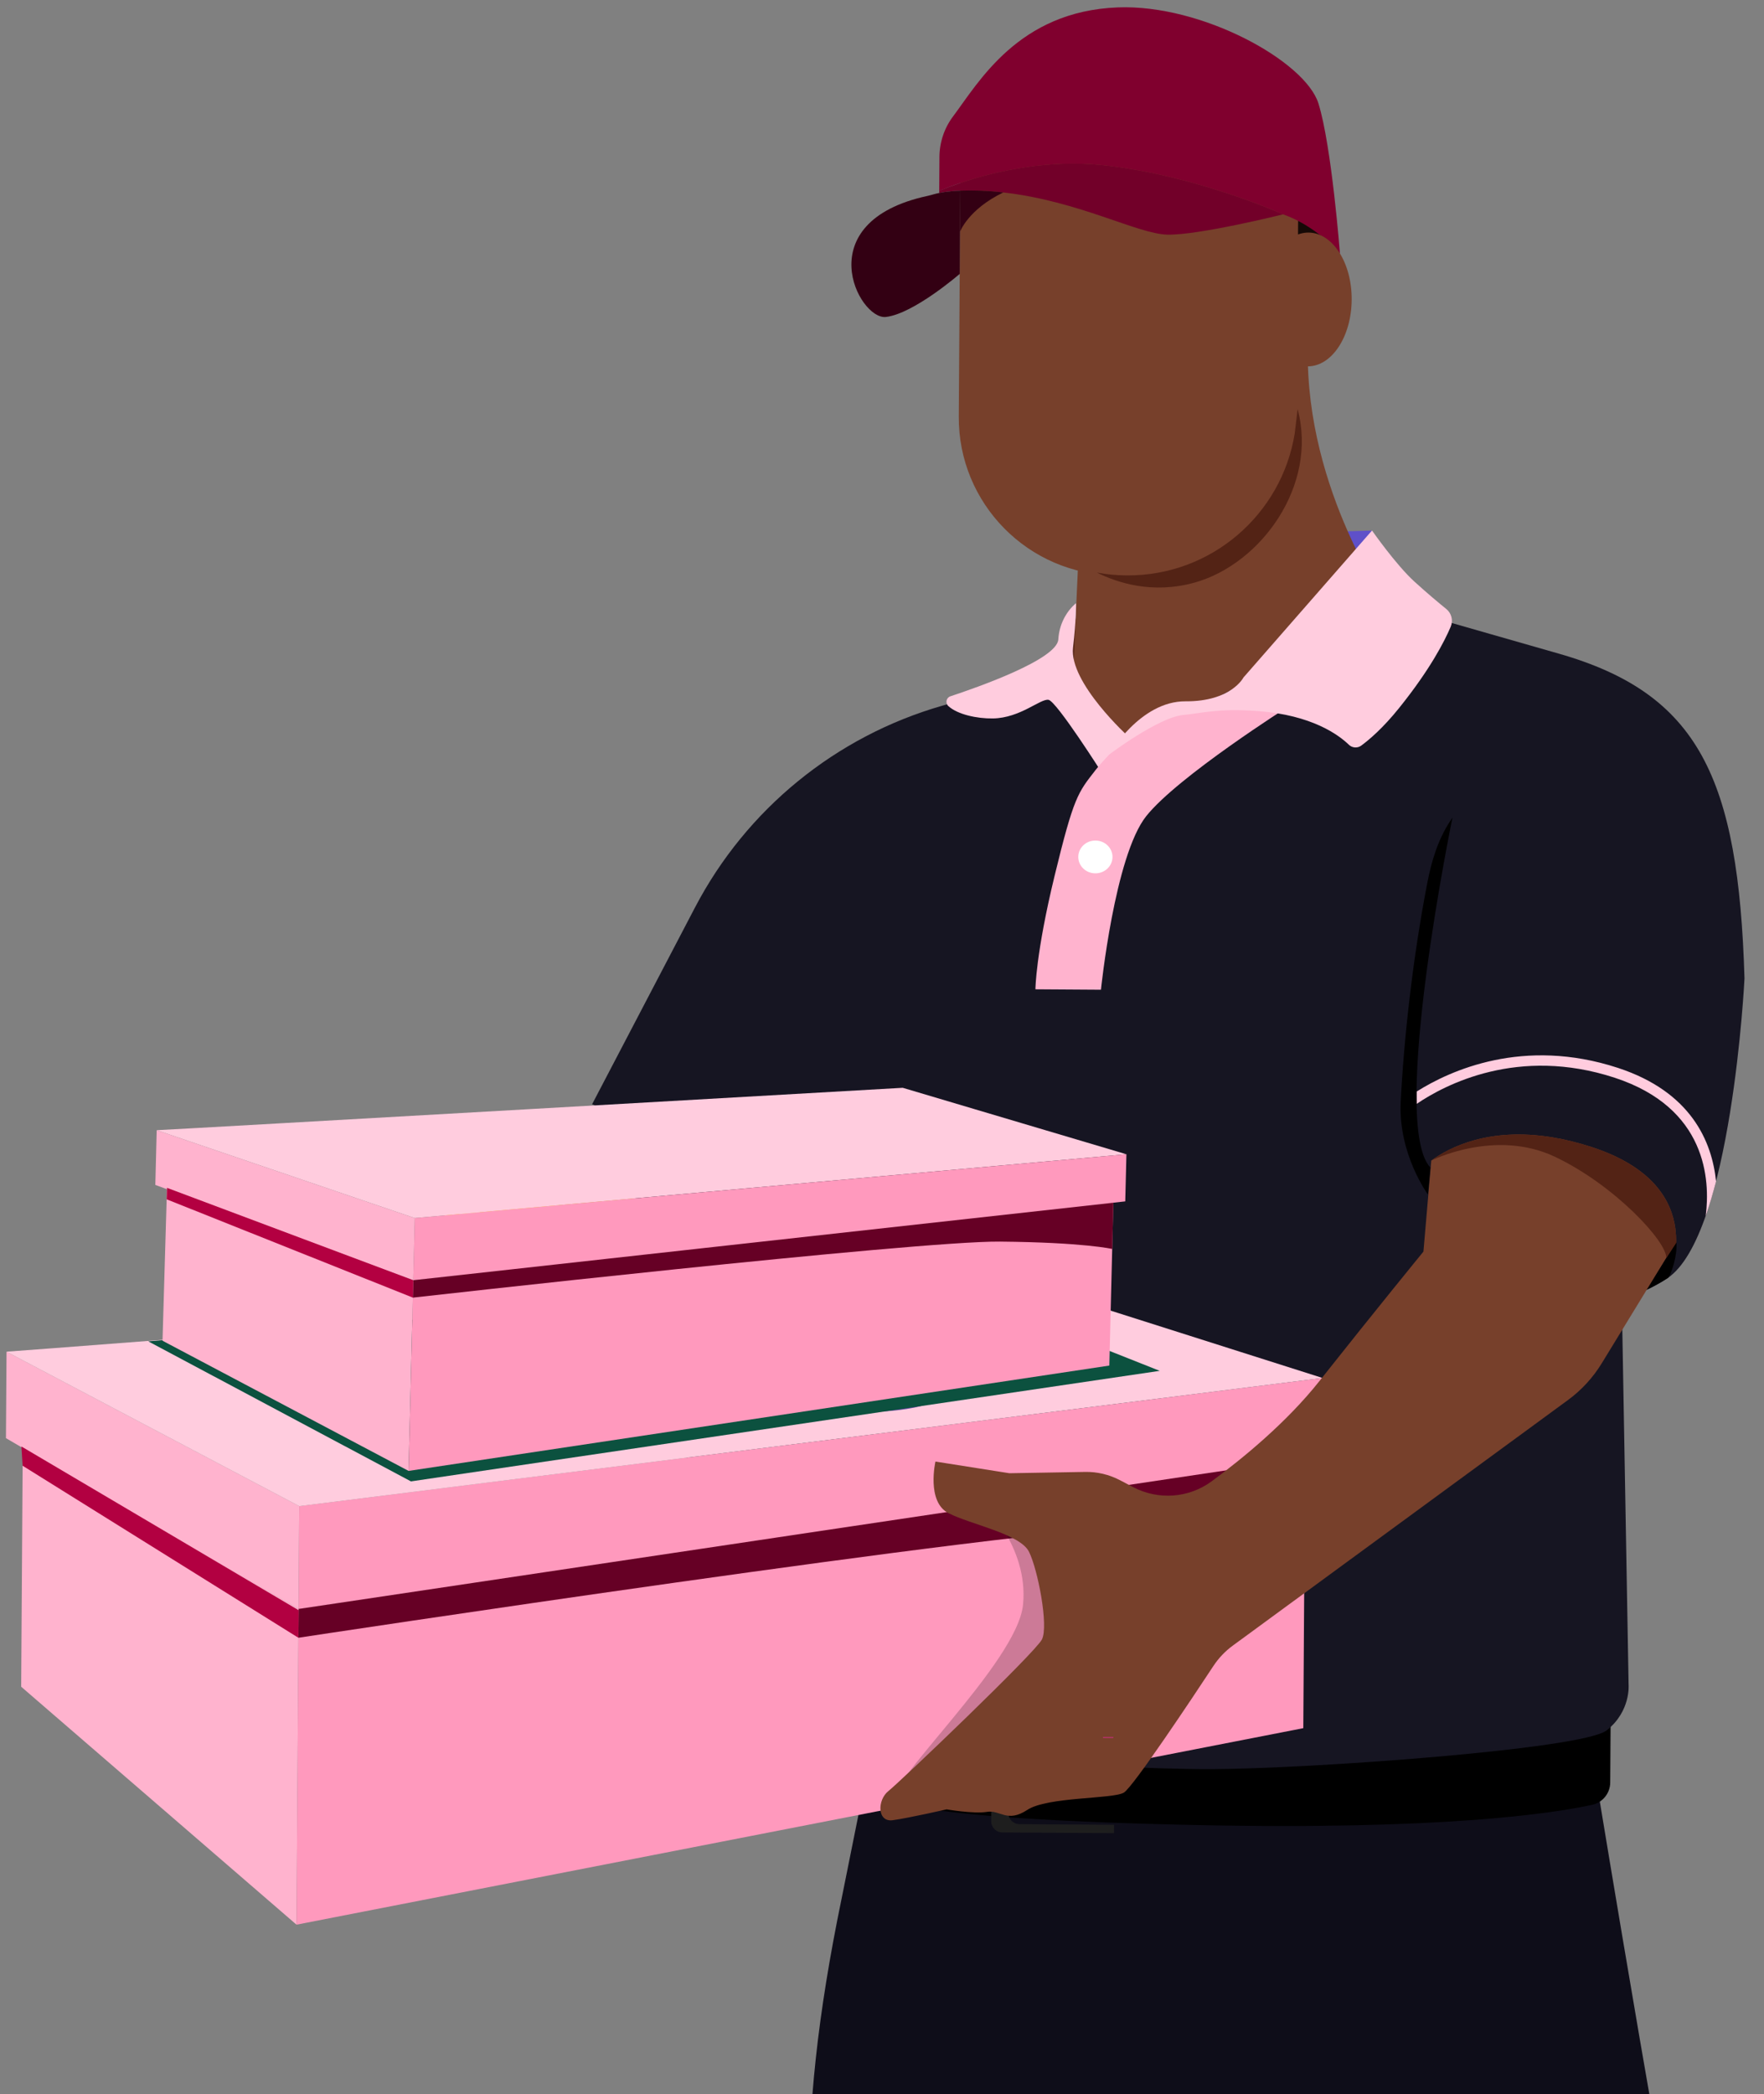 <svg width="107" height="127" viewBox="0 0 107 127" fill="none" xmlns="http://www.w3.org/2000/svg">
<rect x="0" y="0" width="107" height="127" fill="#808080" stroke="none"/>
<g clip-path="url(#clip0_2921_10623)">
<path d="M77.858 11.055L77.884 16.133L80.607 14.91L80.39 11.957L77.858 11.055Z" fill="#160906"/>
<path d="M52.855 106.161L51.053 115.124C49.587 122.226 49.003 127.793 49.064 133.358L49.458 138.706L100.33 128.62C100.33 128.62 99.186 122.231 96.903 108.424L52.855 106.166L52.855 106.161Z" fill="#0E0D19"/>
<path d="M97.708 102.64L97.672 108.097C97.668 108.748 97.214 109.311 96.577 109.451C94.19 109.972 87.451 111.001 72.309 110.672C52.278 110.237 53.977 108.802 53.977 108.802L53.382 104.02L97.708 102.64Z" fill="black"/>
<path d="M61.2 104.187L61.163 109.936C61.162 110.034 61.181 110.129 61.219 110.212C61.323 110.452 61.564 110.622 61.843 110.623L67.576 110.661L67.573 111.17L60.8 111.126C60.421 111.123 60.119 110.813 60.122 110.435L60.166 103.583C60.169 103.205 60.477 102.898 60.853 102.901L67.627 102.945L67.623 103.542L61.889 103.505C61.669 103.503 61.469 103.607 61.343 103.77C61.253 103.883 61.199 104.027 61.198 104.185L61.2 104.187Z" fill="#1E1E1E"/>
<path d="M64.412 40.151L65.366 37.151L66.41 40.9L64.412 40.151Z" fill="#532315"/>
<path d="M98.15 66.138L98.787 102.181C98.787 102.181 98.921 103.78 97.462 104.933C96.001 106.086 79.397 107.271 73.432 107.287C66.546 107.304 46.224 105.917 46.224 105.917L36.03 66.857L98.15 66.14L98.15 66.138Z" fill="#161522"/>
<path d="M78.824 32.306L83.225 32.173L82.718 34.94L80.599 35.008L78.824 32.306Z" fill="#5F50C9"/>
<path d="M35.914 66.969L42.157 55.032C45.274 49.072 50.693 44.652 57.155 42.796L72.22 38.47L82.585 36.214L94.556 39.64C103.028 42.064 105.454 47.154 105.817 59.336C105.817 59.336 105.046 74.966 101.113 77.537C87.288 86.569 35.914 66.969 35.914 66.969Z" fill="#161522"/>
<path d="M101.683 75.306C101.769 76.099 101.376 77.264 101.189 77.49L101.187 77.49C100.785 77.752 100.353 77.99 99.85 78.232L101.683 75.306Z" fill="black"/>
<path d="M84.291 36.845C84.291 36.845 79.198 29.802 79.329 21.182L65.695 27.57L65.096 40.844L67.374 45.867L71.765 43.361L84.291 36.847L84.291 36.845Z" fill="#77402B"/>
<path d="M65.268 36.584C65.268 36.584 64.909 36.849 64.605 37.382C64.406 37.732 64.23 38.197 64.195 38.776C64.118 39.991 59.302 41.68 57.652 42.225C57.396 42.309 57.326 42.637 57.525 42.82C58.091 43.334 59.268 43.584 60.229 43.569C61.891 43.543 63.112 42.355 63.601 42.44C64.09 42.525 66.893 46.949 66.893 46.949L68.468 44.692C68.468 44.692 64.838 41.4 65.088 39.272C65.285 37.603 65.27 36.584 65.27 36.584L65.268 36.584Z" fill="#FFCCDE"/>
<path d="M66.429 46.731C65.381 48.072 65.129 48.342 63.975 53.089C62.82 57.836 62.806 59.995 62.806 59.995L66.781 60.021C66.781 60.021 67.612 51.901 69.527 49.494C71.445 47.086 78.211 42.809 78.211 42.809L73.979 42.522L69.652 43.531C69.725 43.391 67.389 45.502 66.427 46.731L66.429 46.731Z" fill="#FFB3CE"/>
<path d="M103.466 73.73C103.742 71.549 103.525 67.189 97.947 65.359C92.083 63.437 87.642 65.782 85.93 66.945C85.924 66.703 85.924 66.453 85.927 66.198C87.948 64.923 92.399 62.879 98.144 64.762C102.579 66.217 103.847 69.23 104.092 71.647C103.904 72.375 103.697 73.076 103.468 73.73L103.466 73.73Z" fill="#FFCCDE"/>
<path d="M1.38 87.732L1.285 102.29L17.987 116.721L18.112 97.575L1.38 87.732Z" fill="#FFB3CE"/>
<path d="M18.111 97.573L79.164 88.07L79.055 104.802L17.986 116.719L18.111 97.573Z" fill="#FF99BD"/>
<path d="M18.112 97.575L18.152 91.336L0.396 81.971L0.361 87.215L18.112 97.575Z" fill="#FFB3CE"/>
<path d="M18.153 91.336L80.231 83.566L80.201 88.297L18.112 97.575L18.153 91.336Z" fill="#FF99BD"/>
<path d="M0.396 81.971C1.03 81.947 60.588 77.327 60.588 77.327L80.23 83.568L18.153 91.338L0.394 81.971L0.396 81.971Z" fill="#FFCCDE"/>
<path d="M79.162 88.452L18.114 97.573L18.102 99.319C18.102 99.319 61.968 92.653 69.313 92.57C76.658 92.487 79.131 93.093 79.131 93.093L79.162 88.45L79.162 88.452Z" fill="#660025"/>
<path d="M18.113 97.649L1.3 87.72L1.372 88.887L18.1 99.32L18.113 97.649Z" fill="#B20041"/>
<path d="M30.446 87.865C31.984 88.012 33.527 87.64 34.976 87.107C37.108 86.321 39.109 85.177 40.87 83.735C41.431 83.274 41.988 82.775 42.672 82.533C43.699 82.171 44.849 82.456 45.823 82.942C46.797 83.428 47.663 84.107 48.633 84.603C50.703 85.659 53.151 85.811 55.432 85.37C56.299 85.202 57.297 84.802 57.468 83.937C57.585 83.353 57.249 82.752 56.778 82.388C56.306 82.024 55.718 81.85 55.144 81.694C53.764 81.32 52.369 81.005 50.973 80.695C48.085 80.054 45.136 79.432 42.19 79.701C38.915 80.002 35.854 81.385 32.7 82.32C31.547 82.662 30.371 82.948 29.275 83.445C28.659 83.724 28.068 84.075 27.554 84.516C27.279 84.752 27.026 85.014 26.81 85.303C26.536 85.67 26.526 85.758 26.83 86.111C27.726 87.159 29.091 87.735 30.446 87.865Z" fill="#6748A3"/>
<path d="M38.848 83.932L40.295 83.718C40.295 83.718 43.208 84.659 43.325 84.695C43.44 84.733 52.659 85.628 52.527 85.587C52.396 85.547 43.187 82.593 43.187 82.593C43.187 82.593 40.6 82.379 40.534 82.4C40.467 82.421 38.848 83.93 38.848 83.93L38.848 83.932Z" fill="#AA7F2B"/>
<path d="M56.535 75.801C55.989 74.531 53.978 74.296 51.377 75.009C50.045 75.374 44.709 77.394 43.495 78.203C42.905 78.596 42.329 79.025 41.883 79.576C41.436 80.125 41.126 80.812 41.135 81.52C41.137 81.707 41.165 81.906 41.285 82.052C41.38 82.167 41.522 82.235 41.66 82.292C42.393 82.593 43.19 82.718 43.984 82.731C45.035 82.749 46.08 82.579 47.118 82.408C49.319 82.046 51.546 81.676 53.581 80.764C54.443 80.378 55.281 79.882 55.881 79.151C57.007 77.777 56.999 76.887 56.533 75.803L56.535 75.801Z" fill="#D1A033"/>
<path d="M49.122 79.349C51.63 78.671 56.727 77.336 56.2 75.308C57.196 76.038 57.697 78.158 57.931 79.418C58.157 80.639 58.205 81.995 57.511 83.026C57.019 83.759 56.205 84.231 55.355 84.464C54.503 84.696 53.609 84.714 52.726 84.694C49.487 84.626 46.259 84.098 43.166 83.135C42.656 82.976 42.14 82.801 41.717 82.478C41.125 82.026 40.749 81.438 41.432 81.115C42.148 80.776 43.23 80.76 44.011 80.591C45.724 80.22 47.428 79.806 49.12 79.351L49.122 79.349Z" fill="#F4BE38"/>
<path d="M30.93 68.659C31.968 67.746 33.885 68.395 35.929 70.154C36.976 71.055 40.93 75.17 41.681 76.421C42.045 77.028 42.381 77.665 42.548 78.353C42.715 79.04 42.702 79.793 42.392 80.429C42.309 80.599 42.199 80.764 42.028 80.844C41.891 80.908 41.735 80.909 41.585 80.9C40.794 80.858 40.021 80.628 39.297 80.3C38.339 79.866 37.469 79.264 36.605 78.665C34.772 77.394 32.918 76.105 31.47 74.407C30.857 73.689 30.312 72.88 30.084 71.964C29.654 70.24 30.044 69.439 30.93 68.66L30.93 68.659Z" fill="#D1A033"/>
<path d="M36.109 75.041C34.132 73.352 30.1 69.96 31.444 68.354C30.234 68.586 28.869 70.288 28.119 71.325C27.391 72.33 26.767 73.534 26.952 74.764C27.083 75.637 27.616 76.413 28.285 76.987C28.954 77.563 29.755 77.963 30.56 78.323C33.516 79.649 36.658 80.559 39.865 81.013C40.393 81.089 40.935 81.151 41.456 81.041C42.185 80.888 42.778 80.518 42.298 79.931C41.797 79.317 40.825 78.841 40.193 78.351C38.803 77.282 37.443 76.177 36.111 75.039L36.109 75.041Z" fill="#EFC335"/>
<path d="M25.95 78.99C26.175 77.628 28.068 76.915 30.765 76.981C32.145 77.016 37.811 77.693 39.182 78.186C39.85 78.424 40.511 78.703 41.076 79.13C41.641 79.558 42.109 80.148 42.27 80.838C42.314 81.019 42.332 81.22 42.251 81.389C42.186 81.526 42.064 81.624 41.944 81.713C41.306 82.181 40.56 82.494 39.795 82.698C38.779 82.968 37.723 83.055 36.675 83.138C34.453 83.317 32.201 83.493 30.007 83.098C29.076 82.93 28.144 82.651 27.387 82.086C25.962 81.023 25.757 80.16 25.95 78.994L25.95 78.99Z" fill="#D1A033"/>
<path d="M33.999 80.651C31.402 80.597 26.132 80.528 26.156 78.432C25.366 79.381 25.388 81.561 25.464 82.839C25.538 84.08 25.818 85.405 26.739 86.24C27.392 86.833 28.295 87.095 29.179 87.116C30.06 87.138 30.933 86.938 31.785 86.708C34.911 85.862 37.919 84.575 40.688 82.894C41.144 82.618 41.602 82.322 41.937 81.907C42.403 81.326 42.627 80.665 41.885 80.513C41.11 80.356 40.055 80.603 39.255 80.627C37.504 80.68 35.75 80.688 33.999 80.651Z" fill="#F4BE38"/>
<path d="M40.04 80.068C39.886 80.629 39.97 81.236 40.184 81.776C40.307 82.083 40.473 82.381 40.719 82.603C41.303 83.128 42.175 83.124 42.959 83.092C43.158 83.083 43.365 83.073 43.547 82.988C43.889 82.83 44.063 82.451 44.198 82.099C44.353 81.694 44.49 81.279 44.522 80.847C44.554 80.415 44.474 79.962 44.22 79.612C43.724 78.925 42.664 78.772 41.874 78.722C41.022 78.67 40.265 79.244 40.04 80.066L40.04 80.068Z" fill="#EFC335"/>
<path d="M44.393 79.749C44.275 79.586 44.124 79.453 43.955 79.344C43.99 79.534 43.999 79.731 43.984 79.924C43.952 80.355 43.813 80.771 43.66 81.176C43.525 81.528 43.351 81.908 43.009 82.065C42.827 82.15 42.622 82.158 42.421 82.169C41.693 82.199 40.888 82.206 40.309 81.784C40.324 81.827 40.34 81.87 40.357 81.913C40.48 82.221 40.646 82.518 40.892 82.74C41.475 83.265 42.347 83.261 43.132 83.229C43.331 83.221 43.538 83.21 43.719 83.126C44.062 82.968 44.236 82.588 44.371 82.236C44.526 81.831 44.663 81.417 44.695 80.984C44.727 80.553 44.646 80.1 44.393 79.749Z" fill="#E0B036"/>
<path d="M40.906 79.424C40.775 79.55 40.686 79.712 40.607 79.875C40.5 80.097 40.407 80.334 40.407 80.58C40.407 80.826 40.523 81.086 40.741 81.199C40.993 81.329 41.343 81.205 41.46 80.944C41.504 80.845 41.516 80.734 41.548 80.628C41.644 80.319 41.932 80.077 42.254 80.038C42.476 80.01 42.743 80.057 42.885 79.886C43.02 79.723 42.934 79.459 42.764 79.333C42.274 78.975 41.356 78.998 40.906 79.424Z" fill="#F2D927"/>
<path opacity="0.39" d="M25.998 80.643C26.116 81.951 26.336 83.252 26.653 84.526C26.744 84.891 26.847 85.264 27.066 85.572C27.4 86.041 27.962 86.298 28.521 86.428C28.766 86.487 29.072 86.502 29.22 86.296C29.395 86.05 29.194 85.721 29.018 85.476C28.632 84.933 28.343 84.32 28.172 83.675C28.066 83.273 28.004 82.843 28.123 82.444C28.243 82.045 28.581 81.69 28.995 81.659C29.276 81.638 29.55 81.764 29.833 81.762C30.115 81.762 30.441 81.528 30.357 81.259C30.284 81.026 29.988 80.973 29.746 80.95C28.879 80.863 28.011 80.623 27.233 80.224C27.009 80.109 26.655 79.769 26.385 79.806C25.995 79.861 25.97 80.34 25.998 80.639L25.998 80.643Z" fill="white"/>
<path opacity="0.39" d="M41.263 70.408C41.227 70.804 41.193 71.216 41.331 71.591C41.36 71.667 41.4 71.748 41.474 71.779C41.566 71.819 41.677 71.769 41.738 71.689C41.799 71.61 41.819 71.507 41.837 71.409C41.89 71.125 41.929 70.836 41.956 70.549C42.013 69.935 41.324 69.755 41.265 70.41L41.263 70.408Z" fill="white"/>
<path opacity="0.39" d="M30.035 70.266C28.883 71.327 28.06 72.742 27.705 74.269C27.661 74.46 27.636 74.692 27.783 74.82C27.9 74.92 28.083 74.908 28.214 74.827C28.346 74.748 28.436 74.615 28.519 74.485C28.968 73.766 29.317 72.9 30.076 72.523C30.388 72.369 30.755 72.307 31.012 72.073C31.284 71.823 31.373 71.415 31.297 71.054C31.171 70.448 30.651 69.698 30.035 70.266Z" fill="white"/>
<path opacity="0.39" d="M54.082 79.014C54.496 78.82 54.919 78.622 55.374 78.556C55.575 78.526 55.795 78.528 55.958 78.65C56.228 78.851 56.202 79.251 56.212 79.586C56.221 79.963 56.308 80.338 56.466 80.682C56.506 80.77 56.556 80.862 56.644 80.904C56.762 80.963 56.913 80.906 56.999 80.803C57.084 80.7 57.118 80.566 57.138 80.435C57.297 79.445 56.931 78.455 56.57 77.52C56.52 77.389 56.455 77.245 56.325 77.197C56.247 77.169 56.159 77.182 56.077 77.199C55.846 77.25 55.626 77.344 55.424 77.47C55.24 77.586 55.073 77.729 54.899 77.861C54.477 78.176 54.009 78.423 53.526 78.63C53.143 78.795 52.569 78.881 52.298 79.225C52.03 79.561 52.159 79.784 52.587 79.709C53.077 79.62 53.632 79.23 54.084 79.018L54.082 79.014Z" fill="white"/>
<path d="M59.539 91.072C59.539 91.072 62.41 93.757 62.055 97.313C61.7 100.87 53.538 108.263 54.196 109.379C54.854 110.496 60.425 108.53 60.425 108.53L68.257 100.579L66.094 91.339L59.539 91.073L59.539 91.072Z" fill="black" fill-opacity="0.2"/>
<path d="M101.663 75.31L97.157 82.677C96.624 83.547 95.929 84.304 95.108 84.905L74.778 99.796C74.314 100.137 73.919 100.551 73.602 101.031C72.302 103.005 68.727 108.378 68.171 108.71C67.489 109.113 63.545 108.951 62.315 109.758C61.087 110.567 60.682 109.747 59.866 109.879C59.05 110.01 57.42 109.726 57.42 109.726C57.42 109.726 55.105 110.255 54.151 110.384C53.198 110.516 53.207 109.154 53.891 108.614C54.573 108.073 62.787 100.235 63.201 99.422C63.614 98.609 62.958 95.203 62.419 94.11C61.882 93.02 58.894 92.456 57.539 91.767C56.182 91.079 56.742 88.634 56.742 88.634L61.227 89.342L65.819 89.263C66.554 89.248 67.282 89.423 67.936 89.765L68.738 90.186C70.264 90.986 72.11 90.853 73.496 89.832C75.389 88.438 78.051 86.255 80.034 83.751C83.463 79.419 86.342 75.901 86.342 75.901L86.817 70.381C87.92 69.575 90.321 68.342 94.163 68.972C94.915 69.096 95.721 69.29 96.583 69.573C100.267 70.783 101.397 72.811 101.622 74.504C101.657 74.785 101.671 75.055 101.665 75.31L101.663 75.31Z" fill="#77402B"/>
<path d="M101.684 75.363L101.071 76.301C101.142 75.328 97.933 71.858 94.306 70.145C90.68 68.432 86.816 70.381 86.816 70.381C87.917 69.575 90.32 68.342 94.162 68.972C94.914 69.095 95.718 69.288 96.582 69.573C100.266 70.783 101.396 72.811 101.621 74.504C101.654 74.762 101.685 75.127 101.682 75.363L101.684 75.363Z" fill="#532315"/>
<path d="M67.218 105.385L67.218 105.354" stroke="#FF22B0" stroke-width="0.631" stroke-miterlimit="10"/>
<path d="M67.274 45.759C67.274 45.759 69.144 42.512 71.913 42.53C74.683 42.548 75.425 41.086 75.425 41.086L83.223 32.172C83.223 32.172 84.685 34.267 85.81 35.285C86.603 36.004 87.288 36.575 87.728 36.931C88.046 37.188 88.156 37.626 87.998 38.003C87.627 38.879 86.756 40.588 84.865 42.938C83.882 44.161 83.05 44.864 82.57 45.216C82.343 45.384 82.025 45.362 81.821 45.166C81.201 44.565 79.573 43.362 76.302 43.122C73.859 42.942 72.917 43.252 71.766 43.36C70.278 43.498 67.276 45.759 67.276 45.759L67.274 45.759Z" fill="#FFCCDE"/>
<path d="M66.437 52.962C67.01 52.966 67.477 52.524 67.481 51.974C67.484 51.425 67.023 50.976 66.45 50.973C65.877 50.969 65.409 51.411 65.406 51.961C65.402 52.51 65.864 52.959 66.437 52.962Z" fill="white"/>
<path d="M58.277 7.129L78.78 7.263L78.662 25.394C78.627 30.675 74.313 34.935 69.033 34.901L67.66 34.892C62.381 34.857 58.123 30.541 58.157 25.26L58.275 7.129L58.277 7.129Z" fill="#77402B"/>
<path d="M78.711 24.811C79.946 29.437 76.5 34.18 72.5 35.319C69.902 36.059 67.734 35.325 66.534 34.722C67.123 34.833 67.731 34.892 68.349 34.895C73.47 34.929 77.739 31.199 78.533 26.296L78.711 24.811Z" fill="#532315"/>
<path d="M77.832 12.998C77.832 12.998 72.703 14.275 70.807 14.229C68.984 14.184 65.453 12.191 60.858 11.671C60.78 11.661 60.702 11.652 60.624 11.644C59.823 11.563 59.025 11.532 58.249 11.564C58.097 11.569 57.944 11.58 57.792 11.591C57.504 11.614 57.23 11.649 56.97 11.702L56.971 11.573C57.362 11.41 57.792 11.251 58.252 11.096C60.593 10.306 63.712 9.686 66.825 10.009C72.471 10.594 77.832 12.998 77.832 12.998Z" fill="#720029"/>
<path d="M58.249 11.565L58.216 16.608C58.216 16.608 55.423 19.032 53.733 19.222C52.089 19.406 48.972 13.455 56.259 11.881C56.49 11.832 56.722 11.748 56.971 11.703C57.23 11.649 57.504 11.614 57.792 11.591C57.943 11.58 58.095 11.569 58.249 11.565Z" fill="#330013"/>
<path d="M60.857 11.671C58.73 12.695 58.232 14.054 58.232 14.054L58.248 11.564C59.024 11.532 59.822 11.565 60.623 11.644C60.701 11.652 60.779 11.661 60.857 11.671Z" fill="#330013"/>
<path d="M81.28 15.393C81.28 15.393 80.307 14.21 78.74 13.396C78.456 13.248 78.153 13.114 77.832 13C77.832 13 72.471 10.597 66.824 10.012C63.712 9.691 60.593 10.31 58.251 11.099C57.792 11.252 57.364 11.413 56.971 11.576L56.984 9.514C56.99 8.632 57.276 7.77 57.808 7.063C59.368 4.984 61.781 0.681 67.799 0.449C72.905 0.25 79.168 3.711 79.972 6.27C80.775 8.829 81.28 15.395 81.28 15.395L81.28 15.393Z" fill="#80002E"/>
<path d="M79.321 22.216C80.781 22.225 81.975 20.417 81.99 18.177C82.005 15.937 80.834 14.114 79.374 14.104C77.915 14.095 76.72 15.903 76.705 18.143C76.69 20.383 77.862 22.206 79.321 22.216Z" fill="#77402B"/>
<path d="M88.105 49.575C88.105 49.575 84.272 68.153 86.763 70.804L86.614 72.439C86.614 72.439 84.802 69.975 84.963 66.806C85.156 63.023 85.687 58.127 86.581 53.521C86.835 52.21 87.222 50.931 87.951 49.812L88.107 49.575L88.105 49.575Z" fill="black"/>
<path d="M9.504 68.539C9.944 68.534 54.758 65.968 54.758 65.968L68.326 69.999L25.161 73.868L9.504 68.539Z" fill="#FFCCDE"/>
<path d="M65.804 81.332L70.346 83.133L24.928 89.837L8.993 81.344L31.488 79.503L65.804 81.332Z" fill="#0C513F"/>
<path d="M10.129 72.034L9.858 81.307L24.783 89.201L25.069 77.638L10.129 72.034Z" fill="#FFB3CE"/>
<path d="M25.069 77.638L67.538 72.707L67.289 82.813L24.783 89.201L25.069 77.638Z" fill="#FF99BD"/>
<path d="M25.069 77.638L25.162 73.869L9.505 68.54L9.422 71.858L25.069 77.638Z" fill="#FFB3CE"/>
<path d="M25.162 73.869L68.326 69.998L68.255 72.856L25.069 77.638L25.162 73.869Z" fill="#FF99BD"/>
<path d="M67.534 72.937L25.07 77.638L25.043 78.693C25.043 78.693 55.557 75.248 60.655 75.295C65.753 75.342 67.465 75.742 67.465 75.742L67.534 72.937Z" fill="#660025"/>
<path d="M25.07 77.638L10.13 72.035L10.111 72.731L25.043 78.692L25.07 77.638Z" fill="#B30041"/>
</g>
<defs>
<clipPath id="clip0_2921_10623">
<rect width="106.265" height="127" fill="white"/>
</clipPath>
</defs>
</svg>
